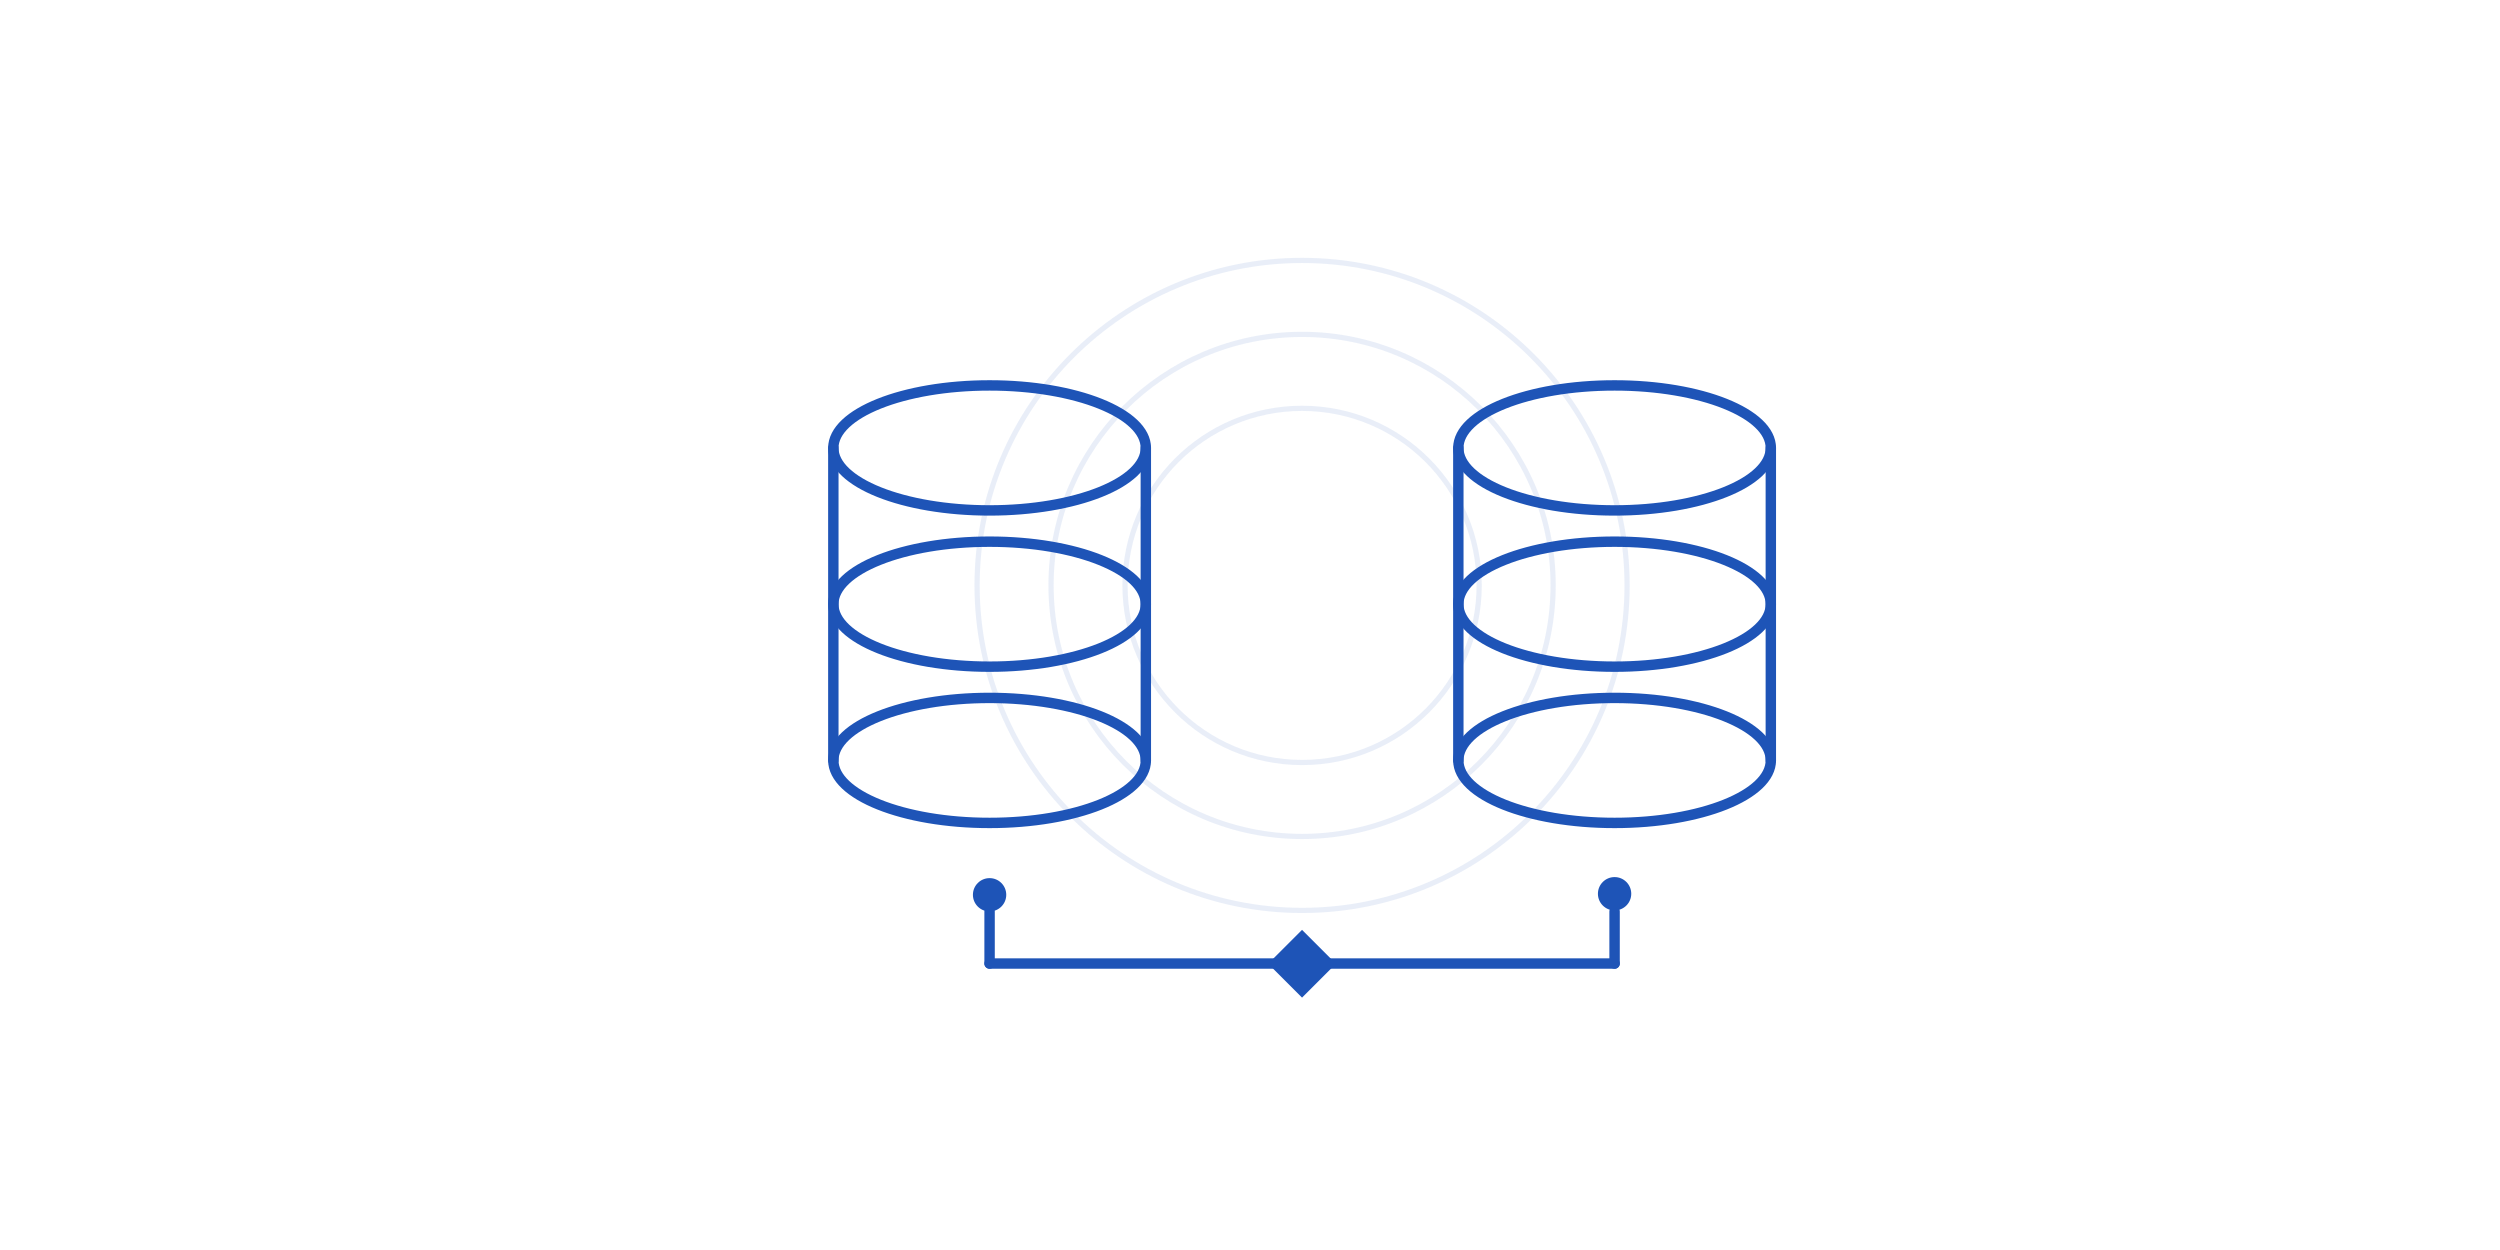 <?xml version="1.0" encoding="UTF-8"?>
<svg id="Layer_1" xmlns="http://www.w3.org/2000/svg" version="1.1" viewBox="0 0 240 120">
  <!-- Generator: Adobe Illustrator 29.3.0, SVG Export Plug-In . SVG Version: 2.1.0 Build 146)  -->
  <defs>
    <style>
      .st0 {
        stroke-linecap: round;
        stroke-linejoin: round;
      }

      .st0, .st1 {
        fill: none;
        stroke: #1e54b7;
      }

      .st1 {
        isolation: isolate;
        opacity: .1;
        stroke-width: .5px;
      }

      .st2 {
        fill: #1e54b7;
      }
    </style>
  </defs>
  <ellipse class="st0" cx="95" cy="43" rx="15" ry="6">
    <animate accumulate="none" additive="replace" attributeName="ry" calcMode="linear" dur="3s" fill="remove" repeatCount="indefinite" restart="always" values="6;5;6"/>
  </ellipse>
  <ellipse class="st0" cx="95" cy="58" rx="15" ry="6">
    <animate accumulate="none" additive="replace" attributeName="ry" begin="0.3s" calcMode="linear" dur="3s" fill="remove" repeatCount="indefinite" restart="always" values="6;5;6"/>
  </ellipse>
  <ellipse class="st0" cx="95" cy="73" rx="15" ry="6">
    <animate accumulate="none" additive="replace" attributeName="ry" begin="0.6s" calcMode="linear" dur="3s" fill="remove" repeatCount="indefinite" restart="always" values="6;5;6"/>
  </ellipse>
  <line class="st0" x1="80" y1="43" x2="80" y2="73"/>
  <line class="st0" x1="110" y1="43" x2="110" y2="73"/>
  <ellipse class="st0" cx="155" cy="43" rx="15" ry="6">
    <animate accumulate="none" additive="replace" attributeName="ry" begin="0.2s" calcMode="linear" dur="3s" fill="remove" repeatCount="indefinite" restart="always" values="6;5;6"/>
  </ellipse>
  <ellipse class="st0" cx="155" cy="58" rx="15" ry="6">
    <animate accumulate="none" additive="replace" attributeName="ry" begin="0.5s" calcMode="linear" dur="3s" fill="remove" repeatCount="indefinite" restart="always" values="6;5;6"/>
  </ellipse>
  <ellipse class="st0" cx="155" cy="73" rx="15" ry="6">
    <animate accumulate="none" additive="replace" attributeName="ry" begin="0.8s" calcMode="linear" dur="3s" fill="remove" repeatCount="indefinite" restart="always" values="6;5;6"/>
  </ellipse>
  <line class="st0" x1="140" y1="43" x2="140" y2="73"/>
  <line class="st0" x1="170" y1="43" x2="170" y2="73"/>
  <line class="st0" x1="95" y1="87.5" x2="95" y2="92.5"/>
  <line class="st0" x1="95" y1="92.5" x2="155" y2="92.5"/>
  <circle class="st2" cx="95" cy="85.9" r="1.6">
    <animate accumulate="none" additive="replace" attributeName="r" calcMode="linear" dur="2s" fill="remove" repeatCount="indefinite" restart="always" values="1.571;2.5;1.571"/>
  </circle>
  <rect class="st2" x="122.7" y="90.2" width="4.6" height="4.6" transform="translate(-28.8 115.5) rotate(-45)"/>
  <circle class="st2" cx="155" cy="85.8" r="1.6">
    <animate accumulate="none" additive="replace" attributeName="r" calcMode="linear" dur="2s" fill="remove" repeatCount="indefinite" restart="always" values="1.571;2.5;1.571"/>
  </circle>
  <circle class="st1" cx="125" cy="56.2" r="31.2">
    <animate accumulate="none" additive="replace" attributeName="r" calcMode="linear" dur="4s" fill="remove" repeatCount="indefinite" restart="always" values="35;45;35"/>
    <animate accumulate="none" additive="replace" attributeName="opacity" calcMode="linear" dur="4s" fill="remove" repeatCount="indefinite" restart="always" values="0.1;0;0.1"/>
  </circle>
  <circle class="st1" cx="125" cy="56.2" r="24.1">
    <animate accumulate="none" additive="replace" attributeName="r" calcMode="linear" dur="4s" fill="remove" repeatCount="indefinite" restart="always" values="25;35;25"/>
    <animate accumulate="none" additive="replace" attributeName="opacity" calcMode="linear" dur="4s" fill="remove" repeatCount="indefinite" restart="always" values="0.1;0;0.1"/>
  </circle>
  <circle class="st1" cx="125" cy="56.2" r="17">
    <animate accumulate="none" additive="replace" attributeName="r" calcMode="linear" dur="4s" fill="remove" repeatCount="indefinite" restart="always" values="15;25;15"/>
    <animate accumulate="none" additive="replace" attributeName="opacity" calcMode="linear" dur="4s" fill="remove" repeatCount="indefinite" restart="always" values="0.1;0;0.1"/>
  </circle>
  <line class="st0" x1="155" y1="87.5" x2="155" y2="92.5"/>
</svg>